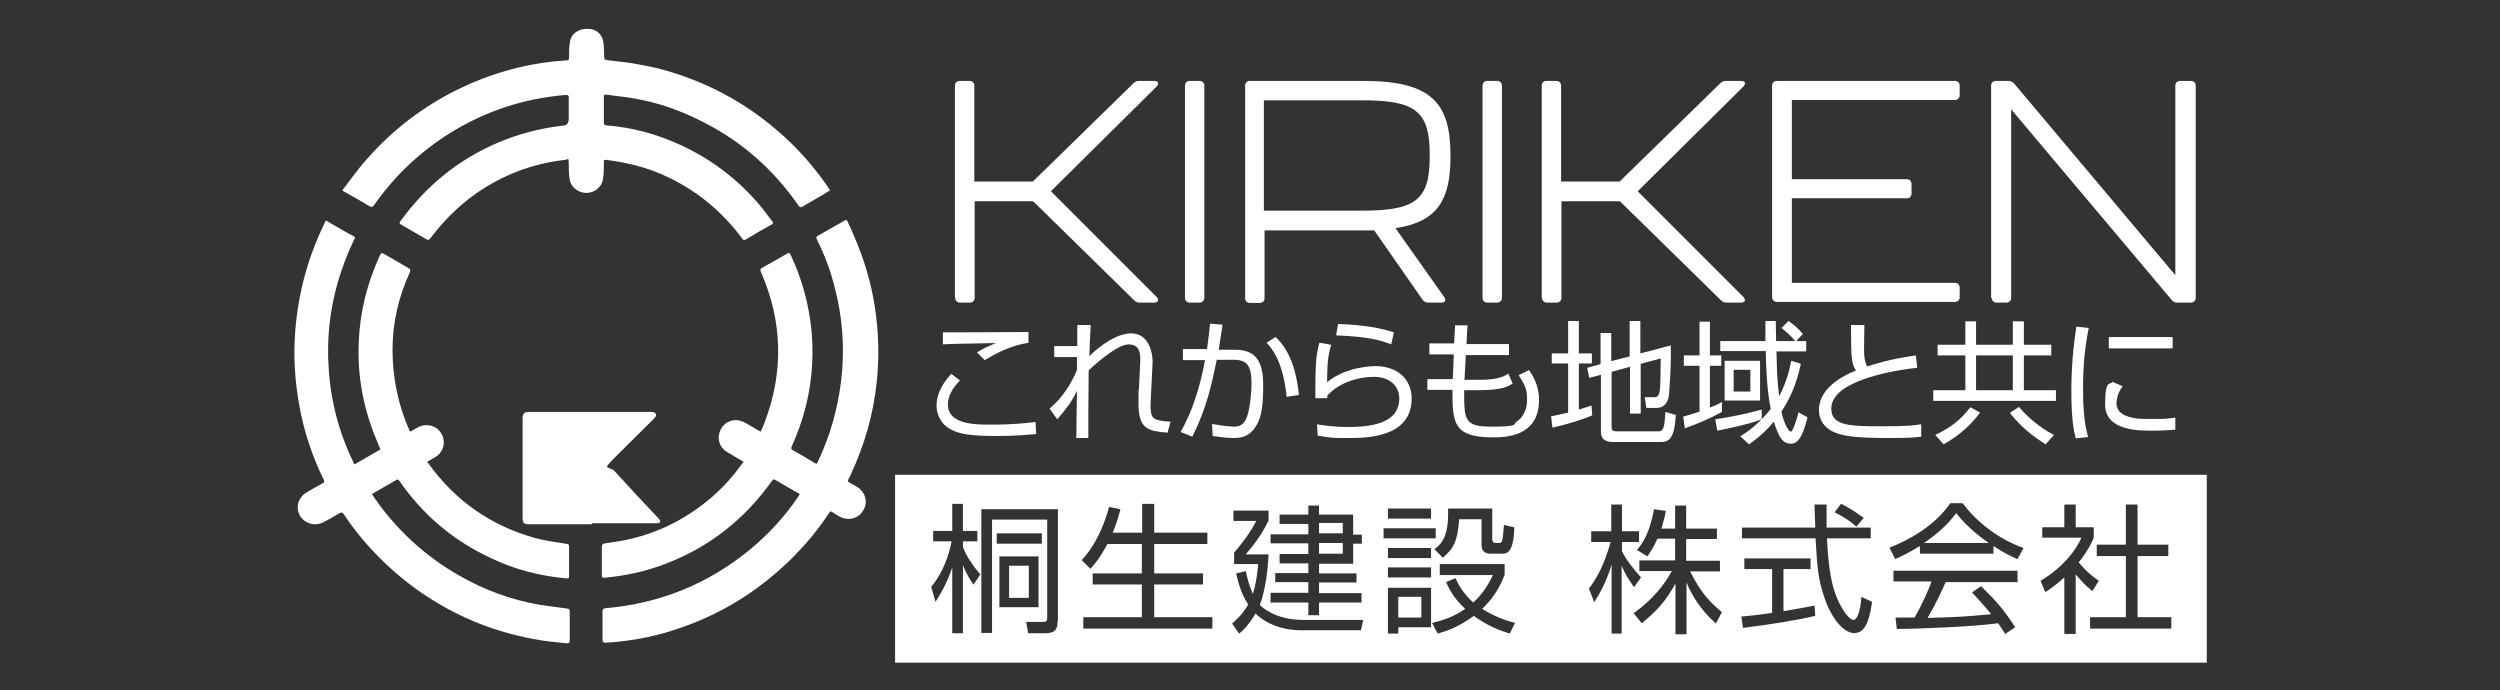 <?xml version="1.0" encoding="UTF-8"?>
<svg id="_レイヤー_1" xmlns="http://www.w3.org/2000/svg" version="1.1" viewBox="0 0 747.7 206.4">
  <rect x="0" y="0" width="747.7" height="206.4" fill="#333333" stroke="none"/>
  <!-- Generator: Adobe Illustrator 29.0.1, SVG Export Plug-In . SVG Version: 2.1.0 Build 192)  -->
  <defs>
    <style>
      .st0 {
        fill: #fff;
      }
    </style>
  </defs>
  <g>
    <g>
      <path class="st0" d="M97.4,65.9c1.8,1.1,3.5,2,5.2,3,1,.6,1.9,1.1,2.9,1.6s.7.6.4,1.2c-2,4.1-3.6,8.4-4.9,12.8-2.4,8.4-3.3,17-2.7,25.6.6,9.9,3.1,19.3,7.4,28.2,0,.1.1.3.3.6,2.6-1.5,5.2-3,7.8-4.5-.3-.7-.6-1.3-.8-1.9-4.2-9.7-6.2-19.8-5.7-30.4.4-9.1,2.6-17.7,6.4-25.9.3-.6.6-.6,1.1-.3,2.5,1.4,4.9,2.9,7.4,4.3.6.3.6.6.4,1.2-3.4,7.4-5.2,15.1-5.2,23.2s1.6,16.4,5,24c0,.1.1.3.3.5.8-.4,1.5-.9,2.3-1.3,2.9-1.5,6.3-.3,7.4,2.7.9,2.3,0,4.9-2.2,6.2-.7.4-1.5.9-2.4,1.4.1.2.2.4.4.6,8,11.1,18.6,18.5,31.8,22.2,2.9.8,6,1.2,9.1,1.7,1.1.2,1.1.1,1.1,1.2v8.4c0,.4,0,.9-.6.8-7.9-.7-15.6-2.6-22.8-6.1-11.2-5.2-20.3-12.9-27.3-23-.3-.4-.5-.6-.9-.4-2.4,1.4-4.7,2.7-7.1,4.1l-.2.3c.8,1.1,1.6,2.3,2.4,3.4,6.4,8.5,14.2,15.4,23.4,20.7,7.6,4.4,15.7,7.4,24.4,8.9,2.6.4,5.4.7,8,1.1.6,0,.9.2.9.9v8.7c0,.7-.3.8-.9.8-2.6-.3-5.2-.5-7.7-.9-6.2-1-12.3-2.6-18.2-4.9-11.4-4.5-21.4-11.1-30-19.7-4-4-7.6-8.3-10.7-13-.4-.6-.7-.8-1.4-.4-1.5.9-3,1.8-4.6,2.6-2.6,1.4-5.7.6-7.2-1.9-1.4-2.5-.5-5.5,2.1-7,1.5-.9,3.1-1.8,4.6-2.6.6-.3.7-.6.4-1.2-3.4-6.9-5.8-14.1-7.2-21.7-1.4-7.5-1.9-15.1-1.3-22.7.9-11.4,3.8-22.1,8.8-32.3,0-.2.2-.5.4-.8h0Z"/>
      <path class="st0" d="M253.3,65.9c.8,1.6,1.5,3.1,2.1,4.6,3,6.9,5.2,14.2,6.3,21.6,1.1,7.4,1.3,14.8.5,22.2-1,9.6-3.6,18.7-7.7,27.5-.2.5-.5,1.1-.8,1.6-.2.4-.1.7.3.9.8.4,1.6.9,2.3,1.3,2.5,1.5,3.4,4.6,1.9,7-1.4,2.5-4.4,3.3-7.1,1.9-.7-.4-1.4-.8-2.1-1.3-.5-.4-.8-.3-1.1.3-3,4.6-6.4,8.7-10.3,12.7-9.6,9.7-20.7,16.9-33.6,21.4-7.2,2.6-14.7,4.1-22.4,4.6h-.5c-.6,0-.9-.1-.9-.8v-8.5c0-.7.3-.9.9-1,16.3-1.4,30.8-7.3,43.4-17.7,5.4-4.5,10.2-9.7,14.2-15.6.1-.2.3-.4.4-.6v-.3c-.5-.3-1.1-.6-1.6-.9-1.9-1.1-3.6-2.1-5.5-3.2-.5-.3-.8-.3-1.1.2-8.1,11.4-18.7,19.8-31.8,24.8-5.9,2.3-12,3.6-18.4,4.2-.6,0-.7-.2-.7-.7v-8.5c0-.8.3-1,1-1.1,2.8-.4,5.6-.8,8.3-1.5,8.9-2.2,16.7-6.4,23.7-12.4,3.3-2.9,6.2-6.1,8.8-9.7.1-.2.4-.5.6-.8-1.1-.6-2.3-1.3-3.4-2-.9-.6-1.9-1-2.6-1.7-1.8-1.8-1.9-4.6-.4-6.7,1.5-2,4.1-2.6,6.4-1.5,1.4.7,2.6,1.5,4,2.3.4.2.7.4,1.1.6.4-1,.9-1.9,1.2-2.8,5.7-15.1,5.4-30-1.1-44.9-.3-.7-.2-1.1.5-1.4,2.4-1.4,4.9-2.7,7.2-4.1.6-.4.9-.3,1.2.4,3.4,7.2,5.4,14.7,6.2,22.5,1.1,12.1-.9,23.7-5.9,34.7-.3.6-.2.9.4,1.2,2.2,1.2,4.4,2.5,6.5,3.8.5.3.7.2.9-.4,3.7-7.8,6-16,7-24.5,1.1-9.5.4-19-2.1-28.2-1.2-4.7-2.9-9.2-5.1-13.6-.4-.7-.3-1,.4-1.4,2.6-1.5,5.3-3,8.1-4.6h.4Z"/>
      <path class="st0" d="M248.1,57c-.5.3-1,.6-1.4.9-2.2,1.3-4.5,2.6-6.7,3.9-.5.3-.7.2-1.1-.2-7.4-10.7-16.7-19-28.2-24.9-6.9-3.6-14.2-6.2-21.9-7.4-2.4-.4-4.9-.6-7.4-1-.6,0-.8,0-.8.7v7.6c0,.6.2.9.8.9,7.7.6,15,2.6,22,5.8,9.2,4.2,17.1,10.2,23.6,17.8,1.4,1.6,2.6,3.4,3.9,5,.4.5.4.8-.2,1.1-2.6,1.4-5.1,2.9-7.6,4.4-.5.3-.8.2-1.1-.2-3.8-5.2-8.4-9.7-13.6-13.4-6.6-4.6-13.8-7.8-21.7-9.3-1.8-.4-3.6-.6-5.4-.9-.6,0-.7,0-.7.7,0,1.8,0,3.6-.3,5.3-.4,2.2-2.6,3.9-4.9,3.9s-4.6-1.6-5-3.9c-.3-1.6-.3-3.4-.3-5.1s-.2-1-1-.9c-9.9,1.1-18.8,4.5-26.9,10.2-5.2,3.7-9.7,8.2-13.5,13.3-.4.4-.6.6-1.1.3-2.5-1.5-5.1-2.9-7.6-4.4-.6-.3-.6-.6-.2-1.1,7.7-10.6,17.4-18.5,29.5-23.6,6-2.5,12.2-4.1,18.7-4.9h.2c1.3,0,1.9-.8,1.9-2.1v-6.2c0-.7-.1-.9-.9-.9-12.3,1-23.7,4.7-34.3,11.2-9.2,5.7-16.8,12.9-23,21.7-.5.7-.9.7-1.5.3-2.4-1.4-4.9-2.9-7.3-4.2-.2,0-.4-.3-.7-.5,1.7-2.3,3.4-4.5,5.1-6.7,7.1-8.7,15.5-15.8,25.3-21.3,7-3.9,14.4-6.8,22.2-8.7,4.6-1.1,9.2-1.8,13.8-2.1,1.6-.1,1.3,0,1.4-1.5,0-1.4,0-2.9.3-4.3.4-2.3,2.6-3.7,5.2-3.7s4.3,1.6,4.7,3.7c.3,1.6.2,3.1.3,4.7,0,.7.2.9.9,1,3.4.4,6.8.7,10.1,1.4,5.9,1,11.6,2.8,17.2,5.1,10.4,4.3,19.5,10.4,27.6,18.2,4.4,4.3,8.3,9,11.7,14.1,0,0,0,0,.1.4h-.1v-.2Z"/>
      <path class="st0" d="M176.9,156.8h-18.6c-1.6,0-2-.4-2-1.9v-29.8c0-1.4.5-1.9,1.9-1.9h36.4c.5,0,1.2,0,1.5.5.4.6-.2,1.1-.6,1.6-3.9,3.9-7.9,7.8-11.8,11.7s-1.5,2.3,0,3.8c4.4,4.8,8.9,9.7,13.4,14.4.2.2.4.6.4.8-.1.3-.5.5-.8.5h-19.6l-.2.3Z"/>
    </g>
    <g>
      <path class="st0" d="M285.6,89.1V25.6c0-.8.6-1.4,1.4-1.4h3c.8,0,1.4.6,1.4,1.4v28.7h17.5l30.1-29.4c.6-.6,1.1-.7,1.8-.7h4.4c1.2,0,1.6.7.7,1.7l-31.6,31.3,31.6,31.6c.8.8.6,1.7-.7,1.7h-4.2c-.7,0-1.2-.1-1.8-.7l-30.2-29.6h-17.5v28.9c0,.8-.6,1.4-1.4,1.4h-3c-.8,0-1.4-.6-1.4-1.4h-.1Z"/>
      <path class="st0" d="M354.4,89.1V25.6c0-.8.6-1.4,1.4-1.4h3c.8,0,1.4.6,1.4,1.4v63.5c0,.8-.6,1.4-1.4,1.4h-3c-.8,0-1.4-.6-1.4-1.4Z"/>
      <path class="st0" d="M417.4,68.3l14.5,20.5c.7,1,.3,1.7-.8,1.7h-3.8c-.7,0-1.4-.2-1.8-.8l-14.5-20.8h-32.8v20.3c0,.8-.6,1.4-1.4,1.4h-3c-.8,0-1.4-.6-1.4-1.4V25.6c0-.8.6-1.4,1.4-1.4h34c20.3,0,26,6.6,26,22.1v.7c0,12.6-3.8,19.3-16.2,21.2h-.2ZM427.6,46.2c0-13.1-4.4-16.2-20.3-16.2h-29.3v33h29.3c15.8,0,20.3-3,20.3-16v-.7h0Z"/>
      <path class="st0" d="M443.4,89.1V25.6c0-.8.6-1.4,1.4-1.4h3c.8,0,1.4.6,1.4,1.4v63.5c0,.8-.6,1.4-1.4,1.4h-3c-.8,0-1.4-.6-1.4-1.4Z"/>
      <path class="st0" d="M461.1,89.1V25.6c0-.8.6-1.4,1.4-1.4h3c.8,0,1.4.6,1.4,1.4v28.7h17.5l30.1-29.4c.6-.6,1.1-.7,1.8-.7h4.4c1.2,0,1.6.7.7,1.7l-31.6,31.3,31.6,31.6c.8.8.6,1.7-.7,1.7h-4.2c-.7,0-1.2-.1-1.8-.7l-30.2-29.6h-17.5v28.9c0,.8-.6,1.4-1.4,1.4h-3c-.8,0-1.4-.6-1.4-1.4h-.1Z"/>
      <path class="st0" d="M530,89.1V25.6c0-.8.6-1.4,1.4-1.4h53.3c.8,0,1.4.6,1.4,1.4v2.9c0,.8-.6,1.4-1.4,1.4h-48.8v23.7h34.4c.8,0,1.4.6,1.4,1.4v2.9c0,.8-.6,1.4-1.4,1.4h-34.4v25.3h48.8c.8,0,1.4.6,1.4,1.4v2.9c0,.8-.6,1.4-1.4,1.4h-53.3c-.8,0-1.4-.6-1.4-1.4h0v.3Z"/>
      <path class="st0" d="M595.5,89.1V25.6c0-.8.6-1.4,1.4-1.4h3.8c.7,0,1.2.3,1.7.8l48.2,57.3V25.6c0-.8.6-1.4,1.4-1.4h3.3c.8,0,1.4.6,1.4,1.4v63.5c0,.8-.6,1.4-1.4,1.4h-4.1c-.7,0-1.2-.2-1.7-.8l-48-57v56.4c0,.8-.6,1.4-1.4,1.4h-3c-.8,0-1.4-.6-1.4-1.4h-.2Z"/>
    </g>
  </g>
  <g>
    <rect class="st0" x="394.5" y="156.4" width="7.1" height="3.1"/>
    <rect class="st0" x="301.8" y="169.2" width="5.9" height="9.6"/>
    <path class="st0" d="M585.1,153.4c-2.6,3.6-6.1,6.6-9.7,9h19.4c-5.9-4.1-8.3-7.2-9.8-9h0Z"/>
    <rect class="st0" x="394.5" y="162.4" width="7.1" height="3.2"/>
    <rect class="st0" x="418.2" y="178.5" width="6.9" height="6.2"/>
    <path class="st0" d="M267.7,142v56.2h392.3v-56.2h-392.3ZM550.7,150.7c3.1,1.6,4.3,2.5,6.7,4.2l-2.2,2.6c-1.6-1.4-3.2-2.6-6.5-4.3l1.9-2.5h0ZM433.2,152.1h13.1v9.2c0,.4.2,1.1,1,1.1h1c.6,0,.8-.2,1-.9s.4-3.1.5-4.5l3.1.7c-.2,7.7-2.2,7.9-3.7,7.9h-3.3c-.7,0-2.8,0-2.8-2.6v-7.7h-6.7c-.4,6.3-1.6,8.8-4.9,11.5l-2.5-2.6c3-1.9,4.1-5.4,4.1-10.3s0-1.2,0-1.9h0ZM415.1,152.1h12.9v3h-12.9v-3ZM380,177.3h11.3v-3.2h-9.9v-2.7h9.9v-2.9h-8.6v-2.8h8.6v-3.2h-11.3v-2.7h11.3v-3.1h-8.6v-2.8h8.6v-2.7h3.2v2.7h10.2v6h2.6v2.7h-2.6v6h-10.2v2.9h11.2v2.7h-11.2v3.2h12.7v2.8h-12.7v3.8h-3.2v-3.8h-11.3v-2.8h0ZM291.2,174.9c-.7-.9-2-2.9-3.2-5.8v20.3h-3.2v-19.7c-1.7,5.1-3.8,8.4-5,10.3l-1.3-4.5c3.6-4.2,5.5-10.1,6.1-13.6h-5.5v-3.1h5.7v-8.1h3.2v8.1h4.3v3.1h-4.3v1.7c1.5,3.9,3.9,6.6,5.2,8.2l-2,3h0ZM298.1,162.6v-3.1h13.5v3.1h-13.5ZM298.9,166.4h11.7v15.2h-11.7v-15.2ZM316.3,185.8c0,2.2-.6,3.6-3.7,3.6h-5.1l-.6-3.4h5.1c1,0,1.2-.4,1.2-1.2v-29.4h-16.5v33.9h-3.2v-37h22.9v33.4h0ZM362.5,188h-38.5v-3.4h17.5v-9.8h-14.7v-3.3h14.7v-8.8h-10.3c-2.4,4.5-4.2,6.5-5.1,7.4l-2.6-2.6c3.9-4,6.7-10.2,8.2-15.9l3.4.7c-.5,1.7-.8,3.4-2.3,7h8.8v-8.6h3.6v8.6h15.9v3.4h-15.9v8.8h14.6v3.3h-14.6v9.8h17.4v3.4-.2.2ZM407,188.5h-17.8c-8,0-12.4-3.7-13.7-5-2.2,3.7-4.1,5.4-4.9,6l-2.1-3c1.2-1.1,3.1-2.7,4.8-5.7-2.3-3.6-3.1-7.2-3.6-9.3l2.9-.7c.4,2,.9,4.1,2.1,6.8.6-1.8,1.2-4.4,1.6-8.9h-7.2v-3.4c1.8-2.1,5-6.1,6.6-9.5h-6.8v-3.1h10.5v3c-2.1,4.2-4.1,6.9-6.8,10.1h6.8c-.3,7-1.5,12.2-2.6,15.1.4.5,4.5,4.5,12.9,4.5h18l-.7,3.2v-.2h0ZM413.8,158h15.6v3h-15.6v-3ZM428,187.6h-9.8v1.9h-3.1v-13.7h12.9v11.8ZM428,172.7h-12.9v-3h12.9v3ZM428,166.9h-12.9v-3h12.9v3ZM451.6,189.5c-3-.9-6.7-2.3-10.8-5.3-4.9,3.6-8.8,4.7-10.8,5.3l-1.7-3.2c5.3-1.2,8-2.9,9.9-4.2-3.6-3.3-5-6.4-5.7-8l2.8-1.2c.7,1.6,2.2,4.5,5.3,7.3,2-1.8,4-4.2,5.9-8.2h-15.9v-3.3h19.4v3.2c-.7,1.8-2.3,6-6.7,10.2,3.9,2.5,7.6,3.6,9.8,4.2l-1.6,3.3h.2,0ZM485.2,189.5h-3.2v-20.6c-.4,1.3-1.9,6.2-5.2,11.2l-1.6-4.1c3.6-4.4,5.6-10.6,6.5-13.9h-5.8v-3.2h6v-8h3.2v8h5.1v3.2h-5.1v2.7c.8,2,3.5,5.5,5.7,7.9l-2.1,2.9c-1.8-2.6-2.6-3.8-3.7-6.4v20.3h.2ZM513.2,186.5c-4.7-4.2-7.3-8.6-8.8-12.3v15.5h-3.3v-15.2c-2.7,5-5.5,8.2-10.1,11.9l-2.4-3c6-4.3,9.4-8.9,11.4-12.6h-9.7v-3.2h10.7v-6.5h-5.3c-1.2,2.8-2.2,4.1-3,5.3l-3.1-1.9c2.1-2.6,3.8-5.4,5.1-12.2l3.5.5c-.2,1.3-.5,2.6-1.3,5.3h4.1v-6.9h3.3v6.9h9.2v3.1h-9.2v6.5h10.1v3.2h-8.9c3.1,6.3,6.1,9.4,9.5,12.2l-1.9,3.5h.1ZM521.3,187.9l-.5-3.5c1.7-.2,4-.3,9.2-1.1v-13.1h-8.3v-3.2h19.8v3.2h-8.1v12.6c6-1,7.8-1.4,9.3-1.7l.2,3.1c-6,1.4-13.7,2.6-21.7,3.6h0ZM554.9,189.4c-4.6,0-8-6.9-9.1-10.2-2.2-6.4-2.3-9.8-2.8-18.2h-22v-3.2h21.9c0-2-.2-4.5-.2-6.9h3.6v6.9h13.2v3.2h-13.1c.5,7.8.9,15.7,5.3,22.1.5.7,1.7,2.3,2.7,2.3s2.1-2.8,2.3-6.9l3.2,1.5c-.5,3.1-1.3,9.3-5.1,9.3h0ZM603.6,174.1h-21.7c-1,2.3-2.6,5.9-5.4,10.7,1.1,0,5.7-.2,6.6-.2,5-.2,9.3-.6,12.4-.9-.4-.6-2.5-3.1-5.7-6.5l2.7-1.9c4.5,4.4,7,7.3,10.2,12.3l-3,2c-.7-1.2-1.2-1.9-2.1-3.2-6.9,1-23.9,1.7-30.3,1.7l-.4-3.4h5.7c2.6-4.5,4.2-8.4,5.1-10.8h-11.4v-3.2h37.1v3.2l.2.2h0ZM603.3,167.2c-1.8-.8-4.1-1.9-7.1-3.9v2.3h-22v-2.3c-3.7,2.3-6,3.3-7.4,3.9l-1.7-3.4c12.4-4.9,17-11.6,18.2-13.3h3.7c4.3,5.8,10.9,10.8,18.2,13.4l-1.8,3.3h-.1ZM620.8,171.7v17.9h-3.4v-16.9c-2.6,2.4-4.5,3.6-5.7,4.4l-1.4-3.4c6.9-4.1,10.8-9.5,12.2-12.9h-11.7v-3.1h6.6v-6.8h3.4v6.8h5.4v3.1c-.4,1-1.5,3.6-4.5,7.4,2.2,2.6,3.6,3.8,6,5.5l-1.9,3.1c-2.2-1.8-2.6-2.3-5-5h0ZM649.3,188h-24.2v-3.4h10.7v-18.3h-8.7v-3.4h8.7v-12h3.5v12h9.2v3.4h-9.2v18.3h10.1v3.4h0Z"/>
  </g>
  <g>
    <path class="st0" d="M287.1,113.8c-3.6,3.6-3.6,6.4-3.6,7.2,0,6,8.3,6,12.8,6,7,0,10.9-.5,13.4-.8l.2,3.6c-2.1.2-6,.6-11.6.6-8.2,0-11.1-.6-13.6-1.8-3.2-1.5-4.6-4.6-4.6-7.2,0-4.4,2.7-7.7,4.4-9.6l2.5,1.9ZM307.7,102.5c-5.5.8-10,3.3-13.2,5.2l-2.3-2.3c1.9-1.2,3.2-1.8,5.7-2.8-12.8.2-14.3.3-15.9.4v-3.6c1.6,0,2,0,4.4,0,3.4,0,18.2-.1,21.2-.1v3.2Z"/>
    <path class="st0" d="M326.2,97.3c-.2,4.3-.3,5.4-.4,9.2.3-.3,6.8-6.8,12.5-6.8s6.6,6.7,6.4,9.1l-.4,8c0,1.2-.2,3.2-.2,4.4,0,2.6.3,3.8,1.8,4.3.9.3,2.7.6,4.2.6l-.9,3.3c-5.7-.5-8.7-.9-8.7-8.7s0-2.9.1-4l.4-8c.1-2.5.2-5.7-3.5-5.7s-11.7,7.5-11.9,7.8c0,5.3-.1,7.4-.1,12.3s0,6.2,0,7.9h-3.6c0-3.7.1-4.8.2-14.1-1.6,3.3-2.9,5-5.9,8.5l-2.3-3.2c3.6-3,6.4-7.1,8.2-11.6v-3.8h-6.8s0-3.3,0-3.3h6.9c0-.7,0-6.1,0-6.3h3.7Z"/>
    <path class="st0" d="M365.6,97.4c-.2,1.3-.4,2.8-1.1,7.2h4.7c6.1,0,8.6,3,8.6,10.6s-.8,10.8-3,13.4c-1.9,2.3-4.4,2.4-5.9,2.4-2.5,0-5.2-.5-6.2-.6l-.2-3.6c3.4.6,5.7.8,6.5.8s2.5,0,3.6-2.1c1.2-2.4,1.7-7.9,1.7-10.8,0-6.5-2.1-7.2-6.4-7.1h-4c-1.5,7.4-3.1,14.7-7.3,23l-3.5-1.4c3.6-6.3,5.9-13.8,7.3-21.5h-6.6c0,.1,0-3.3,0-3.3h7.2c.5-3.5.7-5.6.9-7.6l3.7.3ZM384.8,118.7c-1-10.6-4.5-14.6-6-16.2l2.7-1.7c1.9,1.8,5.8,5.9,7,17.3l-3.8.6Z"/>
    <path class="st0" d="M398.1,103.1c-1,3.8-1.1,5.1-1.2,11.2,5.9-4.8,13.9-4.8,14.5-4.8,6.5,0,10.8,3.9,10.8,9.7,0,11.8-13.9,11.8-18.8,11.8s-5.1,0-9.3-.7l-.2-3.4c1.9.3,4.5.8,9.5.8s10.1-.6,13-3.3c1.4-1.3,2.1-3.3,2.1-5.2,0-3.7-2.8-6.5-7.6-6.5s-10.5,1.8-13.9,5.6c0,.4,0,.4-.1.8h-3.5c0-1.4,0-7.6.1-8.5.1-4.5.7-6.5,1.1-8.1l3.5.6ZM416.1,103c-3.4-1.3-6.9-2.3-16.5-2.7l.6-3.4c8.1.3,12.6,1.2,16.7,2.5l-.8,3.5Z"/>
    <path class="st0" d="M435.3,97.3h3.6l-.3,5.6h12.7v3.3h-12.9l-.4,7.4h4.5c5.9,0,7.6-1.2,8.6-1.9l1.3,3c-1,.7-2.9,2-10.2,2h-4.3c0,9,0,10.9,8.3,10.9s6.2-.7,7.4-1.5c1.7-1.1,3.1-3.4,3.1-6.2s0-3.8-2.5-7.7l3.1-1.5c.9,1.3,3,4.3,3,8.9,0,11.2-10.4,11.2-13.8,11.2-11.9,0-12.1-4.4-12.1-14.2h-7.5v-3.2h7.6l.3-7.4h-7.3v-3.3h7.4l.3-5.6Z"/>
    <path class="st0" d="M476.2,124.2c-2.7,1.3-9,3.1-11.9,3.7l-.4-3.4c1.1-.2,2.1-.4,5.1-1.1v-14.7h-4.9v-3h4.9v-9.7h3.2v9.7h3.9v3h-3.9v13.8c2.2-.7,2.8-.9,3.8-1.2l.2,2.9ZM487.4,106.6v-10.6h3.2v9.7l9.1-2.4c.2,6.5-.5,14.4-.6,15.3-.4,2-1.5,3.4-3.7,3.4h-3l-.5-3.2h2.8c1.1,0,1.4-.6,1.6-1.5.3-.9.3-3.4.4-10.1l-6,1.6v14.9h-3.2v-14l-5.5,1.5v16.7c0,.8.5,1.1,1.4,1.1h12.4c.8,0,1.2,0,1.7-1.1.4-1,.5-3.6.6-4.7l3.1.9c-.4,7.2-2.1,8.1-4.5,8.1h-14.2c-2.3,0-3.7-.8-3.7-3.1v-17l-3.5.9-.6-3,4-1.1v-9.3h3.2v8.4l5.5-1.4Z"/>
    <path class="st0" d="M515,123.2c-2.6,1.5-7.6,3.7-11.1,4.9l-.5-3.5c1.1-.3,2.6-.7,4.9-1.5v-13.7h-4.7v-3.1h4.7v-10.1h3.1v10.1h3.4v3.1h-3.4v12.5c2-.8,2.7-1.1,3.6-1.7v3ZM512.9,125.4c5.2-.7,10.3-1.9,14-2.9v2.9c-4,1.6-12.2,3.2-13.3,3.4l-.6-3.4ZM540.2,102.1v3h-8.9c.2,6.8.2,8.4.8,13.4,2.3-4.3,3.2-8.3,3.6-10.6l2.9.9c-1.4,6.7-3.6,10.9-5.8,14.3.6,3.2,2.1,6,2.8,6s2-4.5,2.3-5.8l2.7,1.5c-1,3.8-2.2,7.9-4.9,7.9s-3.7-2.1-5.2-6.6c-3,3.7-5.9,5.7-7.4,6.8l-2.6-2.4c1.9-1.2,5.5-3.6,9.1-8.2-1.1-5.2-1.4-12-1.5-17.3h-13.6v-3h13.5c0-2.5,0-4.3,0-6h3.1c0,1,.1,5.5.1,6h8.9ZM526.4,119.8h-10.6v-11.9h10.6v11.9ZM523.5,110.6h-5v6.5h5v-6.5ZM537,102.1c-1.7-2-2.8-2.9-4.2-4l2.1-2.1c1.6,1.1,3,2.3,4.3,3.9l-2.2,2.3Z"/>
    <path class="st0" d="M557.6,97.1c0,2.8-.1,4.7-.1,7.6s.6,4.2.9,4.9c2.5-.8,6.8-2.2,14.6-3.3l.4,3.7c-6.2.7-11.9,1.9-16.5,3.6-2.6,1-9.2,3.6-9.2,8.6s5.1,5.3,14.8,5.3,10.2-.4,12.1-.6v3.7c-2.4.3-3.9.4-9.6.4-10.6,0-13.3-.6-16.1-1.6-3.2-1.2-4.9-3.8-4.9-6.7,0-5.9,5.6-9.7,11.1-11.9-1.3-2.1-1.5-2.8-1.5-13.6h3.8Z"/>
    <path class="st0" d="M613.5,106.3h-8.2v10.4h9.6v3.2h-36.7v-3.2h9.6v-10.4h-8.3v-3.2h8.3v-7h3.2v7h11v-7h3.3v7h8.2v3.2ZM592.2,123.4c-3,3.9-5.9,6.6-10.9,9.5l-2.5-2.8c5-2.5,7.3-4.3,10.5-8.3l2.9,1.6ZM602,106.3h-11v10.4h11v-10.4ZM611.8,132.9c-4.3-2.8-7.2-5.1-10.7-9.4l2.7-1.8c4.2,4.9,8.6,7.4,10.5,8.4l-2.5,2.8Z"/>
    <path class="st0" d="M624.7,98.1c-1.2,5.8-1.7,11.7-1.7,17.8s.3,10.3,1.5,14.8l-3.7.4c-.6-2.6-1.3-5.5-1.3-14.5s1.1-16.4,1.5-18.9l3.8.4ZM634.9,115.5c-.7.9-1.9,2.7-1.9,5.2s2.4,4.6,8.8,4.6,5.5,0,8.8-.4v3.6c-1.4.1-3.4.3-7.2.3s-13.8,0-13.8-7.8,1.5-5.7,2.2-6.8l3.2,1.4ZM649.8,100.8v3.4h-19.1v-3.4h19.1Z"/>
  </g>
</svg>